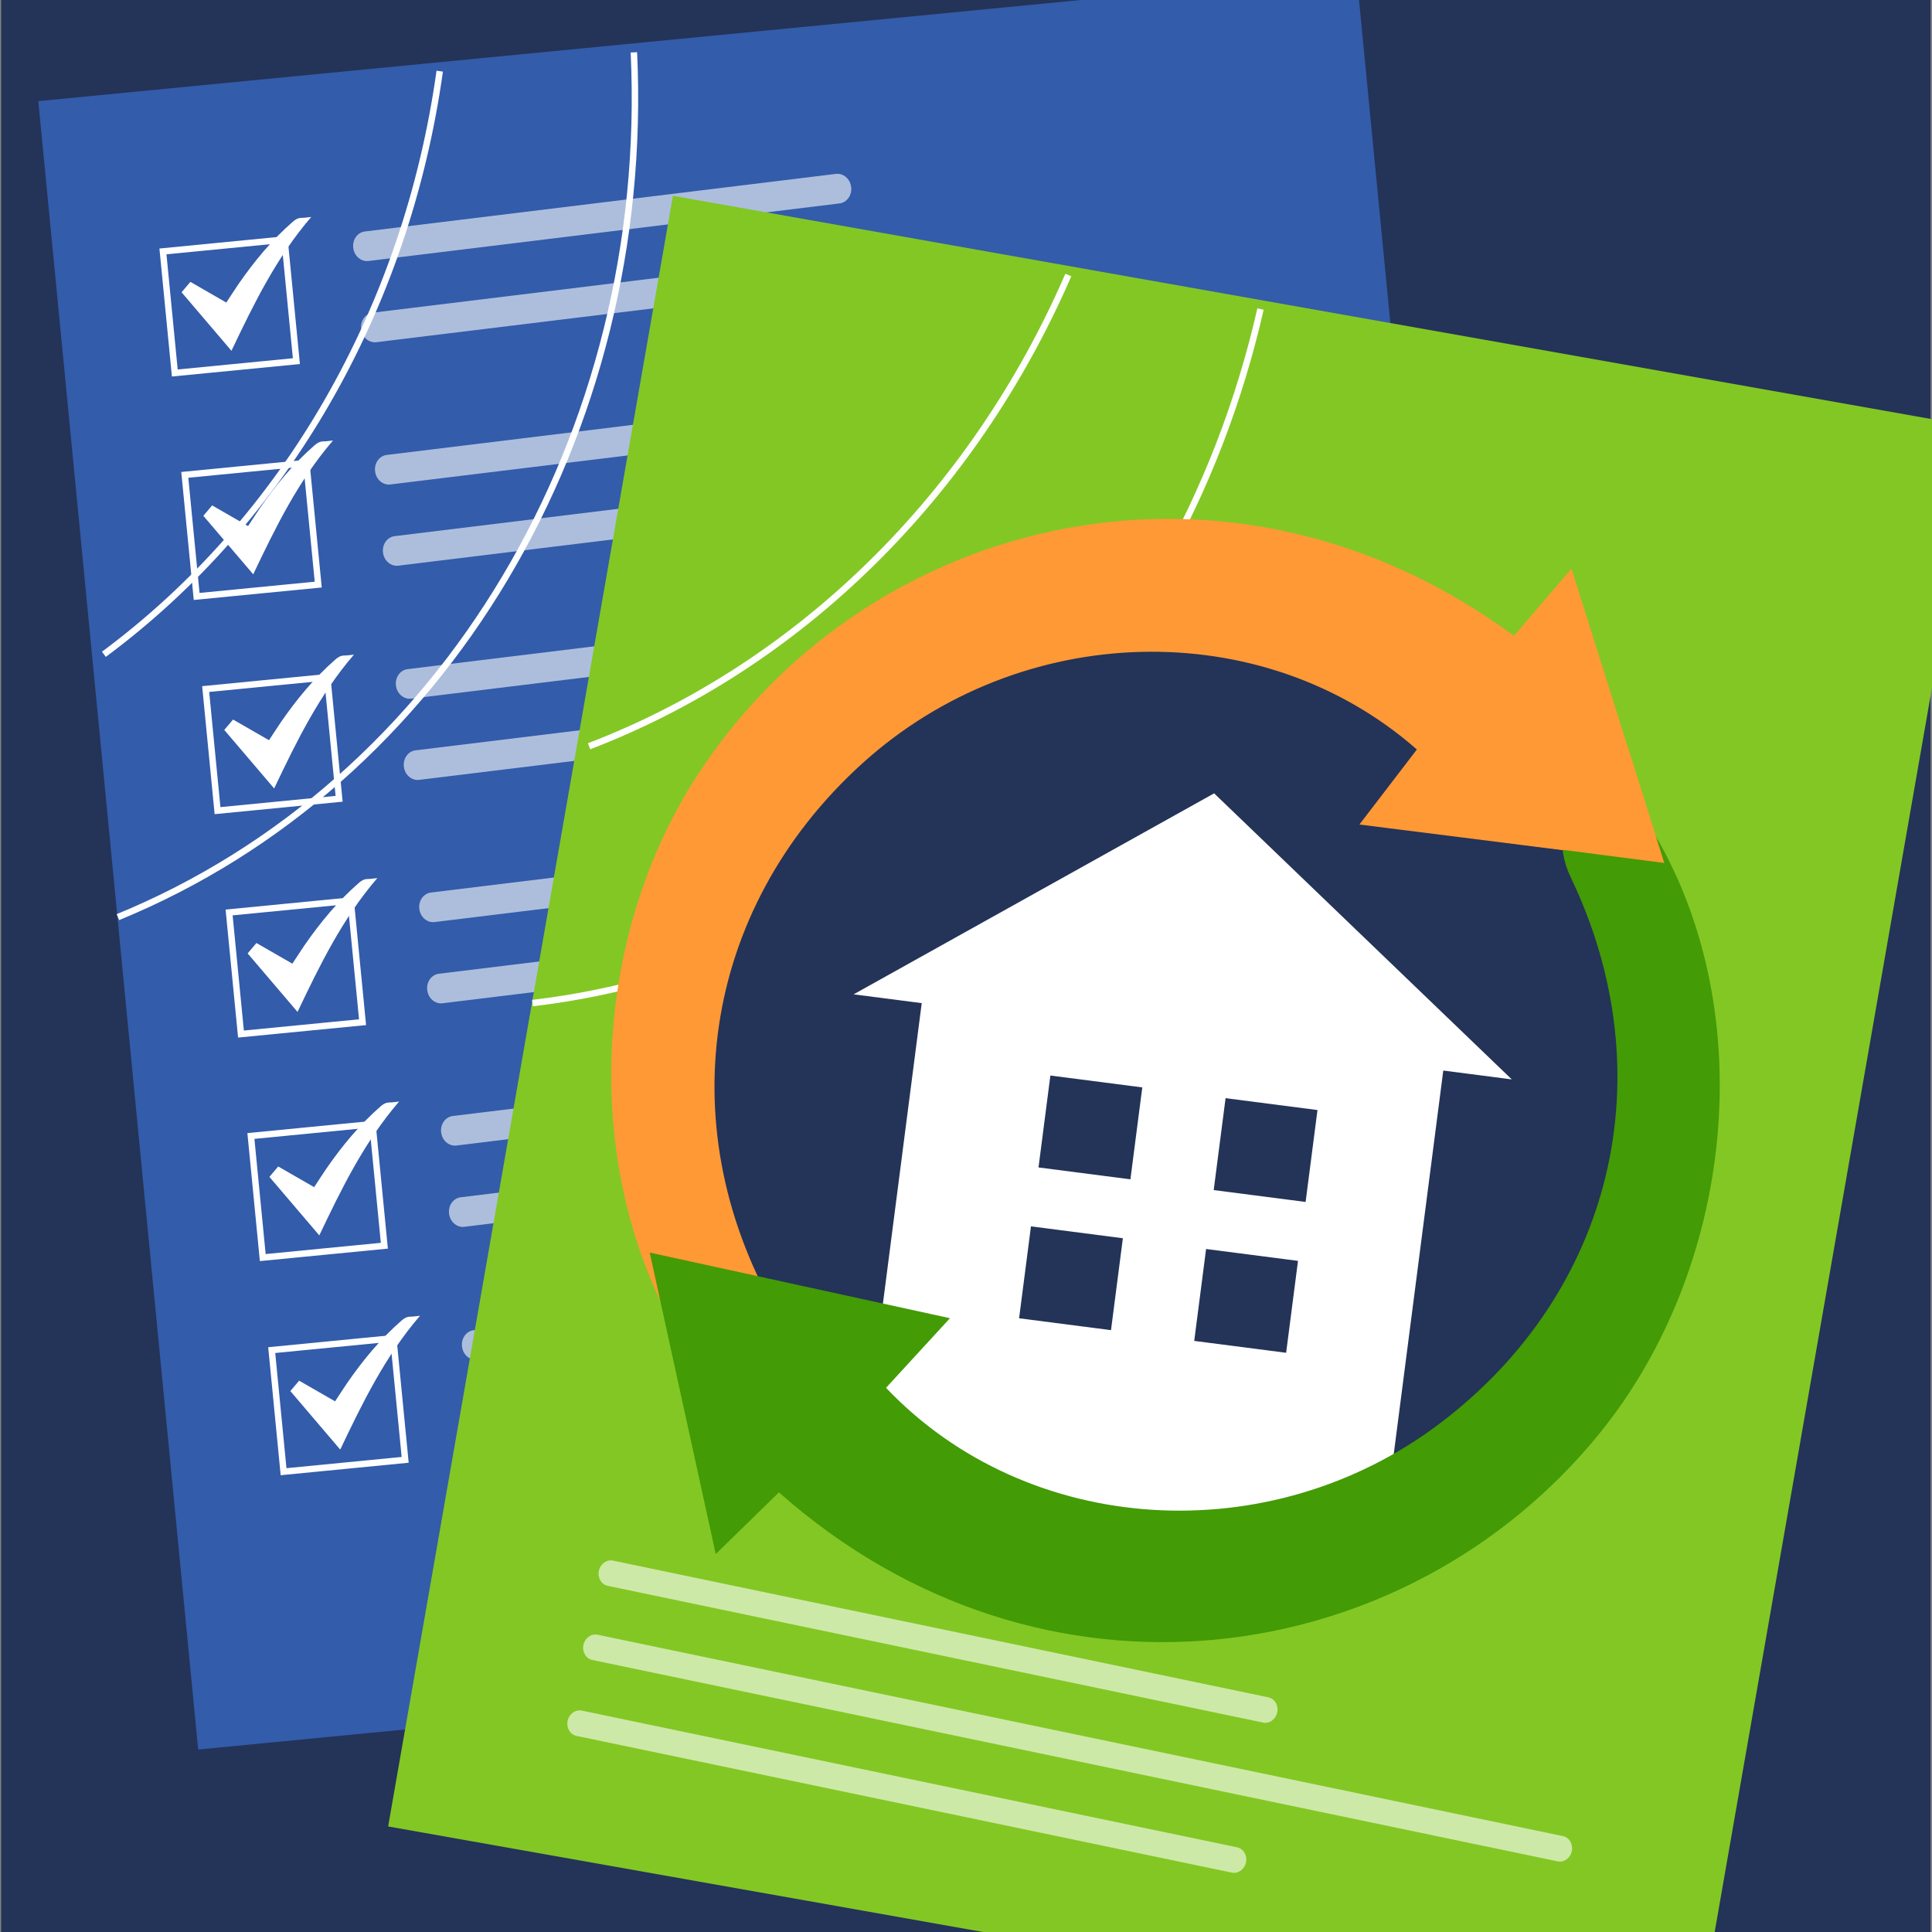 <?xml version="1.0" encoding="UTF-8"?>
<svg xmlns="http://www.w3.org/2000/svg" xmlns:xlink="http://www.w3.org/1999/xlink" id="Layer_1" data-name="Layer 1" viewBox="0 0 300 300">
  <rect x="0" y="0" width="300" height="300" fill="#808080" stroke="none"/>
  <defs>
    <style>
      .cls-1 {
        clip-path: url(#clippath);
      }

      .cls-2, .cls-3, .cls-4, .cls-5, .cls-6, .cls-7, .cls-8, .cls-9 {
        stroke-width: 0px;
      }

      .cls-2, .cls-10 {
        fill: none;
      }

      .cls-3 {
        fill: #4386fc;
        opacity: .5;
      }

      .cls-10 {
        stroke: #fff;
        stroke-miterlimit: 10;
      }

      .cls-4 {
        opacity: .6;
      }

      .cls-4, .cls-8 {
        fill: #fff;
      }

      .cls-5 {
        fill: #439b05;
      }

      .cls-6 {
        fill: #243358;
      }

      .cls-7 {
        fill: #83c724;
      }

      .cls-9 {
        fill: #ff9935;
      }
    </style>
    <clipPath id="clippath">
      <rect class="cls-2" x=".18" y="-.13" width="300.27" height="300.27"></rect>
    </clipPath>
  </defs>
  <g class="cls-1">
    <g>
      <rect class="cls-6" x="-4.77" y="-2.89" width="304.54" height="312.06"></rect>
      <rect class="cls-3" x="17.87" y="5.18" width="205.64" height="257.17" transform="translate(-12.34 12.27) rotate(-5.54)"></rect>
      <g>
        <g>
          <rect class="cls-10" x="26.18" y="38.07" width="18.97" height="18.97" transform="translate(-4.45 3.69) rotate(-5.57)"></rect>
          <path class="cls-8" d="m28.19,45.39c.43-.51.88-1.04,1.37-1.62,1.82,1.05,3.69,2.12,5.58,3.21.63-.95,1.23-1.9,1.86-2.82,2.46-3.57,5.21-6.89,8.49-9.75.4-.35.8-.57,1.34-.58.48,0,.97-.09,1.5-.14-5.38,6.24-8.92,13.49-12.39,20.78-2.57-3.02-5.15-6.04-7.75-9.09Z"></path>
        </g>
        <g>
          <path id="e9133026-9528-4ac3-aa69-83f109aff1e3-108" class="cls-4" d="m56.68,35.94c-1.16.13-1.98,1.27-1.83,2.53.14,1.27,1.2,2.19,2.35,2.06l73.14-8.94c1.16-.13,1.98-1.27,1.83-2.53-.14-1.27-1.2-2.19-2.35-2.06l-73.14,8.94Z"></path>
          <path id="e9133026-9528-4ac3-aa69-83f109aff1e3-108-2" data-name="e9133026-9528-4ac3-aa69-83f109aff1e3-108" class="cls-4" d="m57.91,48.55c-1.16.13-1.98,1.27-1.83,2.53.14,1.27,1.2,2.19,2.35,2.06l73.14-8.94c1.16-.13,1.98-1.27,1.83-2.53-.14-1.27-1.2-2.19-2.35-2.06l-73.14,8.94Z"></path>
        </g>
        <g>
          <rect class="cls-10" x="29.57" y="72.77" width="18.97" height="18.97" transform="translate(-7.8 4.18) rotate(-5.57)"></rect>
          <path class="cls-8" d="m31.57,80.1c.43-.51.88-1.04,1.37-1.62,1.82,1.05,3.69,2.12,5.58,3.21.63-.95,1.23-1.9,1.86-2.82,2.46-3.57,5.21-6.89,8.49-9.75.4-.35.8-.57,1.34-.58.48,0,.97-.09,1.5-.14-5.38,6.24-8.92,13.49-12.39,20.78-2.57-3.02-5.15-6.04-7.75-9.09Z"></path>
        </g>
        <g>
          <path id="e9133026-9528-4ac3-aa69-83f109aff1e3-108-3" data-name="e9133026-9528-4ac3-aa69-83f109aff1e3-108" class="cls-4" d="m60.07,70.64c-1.16.13-1.98,1.27-1.83,2.53.14,1.27,1.2,2.19,2.35,2.06l73.14-8.94c1.16-.13,1.98-1.27,1.83-2.53-.14-1.27-1.2-2.19-2.35-2.06l-73.14,8.94Z"></path>
          <path id="e9133026-9528-4ac3-aa69-83f109aff1e3-108-4" data-name="e9133026-9528-4ac3-aa69-83f109aff1e3-108" class="cls-4" d="m61.3,83.25c-1.16.13-1.98,1.27-1.83,2.53.14,1.27,1.2,2.19,2.35,2.06l73.14-8.94c1.16-.13,1.98-1.27,1.83-2.53-.14-1.27-1.2-2.19-2.35-2.06l-73.14,8.94Z"></path>
        </g>
        <g>
          <rect class="cls-10" x="32.81" y="106.03" width="18.97" height="18.97" transform="translate(-11.01 4.65) rotate(-5.57)"></rect>
          <path class="cls-8" d="m34.82,113.35c.43-.51.88-1.04,1.37-1.62,1.82,1.05,3.69,2.12,5.58,3.21.63-.95,1.23-1.9,1.86-2.82,2.46-3.57,5.21-6.89,8.49-9.75.4-.35.8-.57,1.34-.58.48,0,.97-.09,1.5-.14-5.38,6.24-8.92,13.49-12.39,20.78-2.57-3.02-5.15-6.04-7.75-9.09Z"></path>
        </g>
        <g>
          <path id="e9133026-9528-4ac3-aa69-83f109aff1e3-108-5" data-name="e9133026-9528-4ac3-aa69-83f109aff1e3-108" class="cls-4" d="m63.31,103.9c-1.16.13-1.98,1.27-1.83,2.53.14,1.27,1.2,2.19,2.35,2.06l73.14-8.94c1.16-.13,1.98-1.27,1.83-2.53-.14-1.27-1.2-2.19-2.35-2.06l-73.14,8.94Z"></path>
          <path id="e9133026-9528-4ac3-aa69-83f109aff1e3-108-6" data-name="e9133026-9528-4ac3-aa69-83f109aff1e3-108" class="cls-4" d="m64.54,116.51c-1.16.13-1.98,1.27-1.83,2.53.14,1.27,1.2,2.19,2.35,2.06l73.14-8.94c1.16-.13,1.98-1.27,1.83-2.53-.14-1.27-1.2-2.19-2.35-2.06l-73.14,8.94Z"></path>
        </g>
      </g>
      <g>
        <g>
          <rect class="cls-10" x="36.45" y="140.72" width="18.97" height="18.97" transform="translate(-14.36 5.17) rotate(-5.57)"></rect>
          <path class="cls-8" d="m38.45,148.05c.43-.51.88-1.04,1.37-1.62,1.82,1.05,3.69,2.12,5.58,3.21.63-.95,1.23-1.9,1.86-2.82,2.46-3.57,5.21-6.89,8.49-9.75.4-.35.8-.57,1.34-.58.48,0,.97-.09,1.5-.14-5.38,6.24-8.92,13.49-12.39,20.78-2.57-3.02-5.15-6.04-7.75-9.09Z"></path>
        </g>
        <g>
          <path id="e9133026-9528-4ac3-aa69-83f109aff1e3-108-7" data-name="e9133026-9528-4ac3-aa69-83f109aff1e3-108" class="cls-4" d="m66.94,138.59c-1.16.13-1.98,1.27-1.83,2.53.14,1.27,1.2,2.19,2.35,2.06l73.14-8.94c1.16-.13,1.98-1.27,1.83-2.53-.14-1.27-1.2-2.19-2.35-2.06l-73.14,8.94Z"></path>
          <path id="e9133026-9528-4ac3-aa69-83f109aff1e3-108-8" data-name="e9133026-9528-4ac3-aa69-83f109aff1e3-108" class="cls-4" d="m68.17,151.2c-1.16.13-1.98,1.27-1.83,2.53.14,1.27,1.2,2.19,2.35,2.06l73.14-8.94c1.16-.13,1.98-1.27,1.83-2.53-.14-1.27-1.2-2.19-2.35-2.06l-73.14,8.94Z"></path>
        </g>
        <g>
          <rect class="cls-10" x="39.83" y="175.43" width="18.97" height="18.97" transform="translate(-17.71 5.66) rotate(-5.57)"></rect>
          <path class="cls-8" d="m41.83,182.75c.43-.51.88-1.04,1.37-1.62,1.82,1.05,3.69,2.12,5.58,3.21.63-.95,1.23-1.9,1.86-2.82,2.46-3.57,5.21-6.89,8.49-9.75.4-.35.8-.57,1.34-.58.48,0,.97-.09,1.5-.14-5.38,6.24-8.92,13.49-12.39,20.78-2.57-3.02-5.15-6.04-7.75-9.09Z"></path>
        </g>
        <g>
          <path id="e9133026-9528-4ac3-aa69-83f109aff1e3-108-9" data-name="e9133026-9528-4ac3-aa69-83f109aff1e3-108" class="cls-4" d="m70.33,173.29c-1.16.13-1.98,1.27-1.83,2.53.14,1.27,1.2,2.19,2.35,2.06l73.14-8.94c1.16-.13,1.98-1.27,1.83-2.53-.14-1.27-1.2-2.19-2.35-2.06l-73.14,8.94Z"></path>
          <path id="e9133026-9528-4ac3-aa69-83f109aff1e3-108-10" data-name="e9133026-9528-4ac3-aa69-83f109aff1e3-108" class="cls-4" d="m71.56,185.91c-1.16.13-1.98,1.27-1.83,2.53.14,1.27,1.2,2.19,2.35,2.06l73.14-8.94c1.16-.13,1.98-1.27,1.83-2.53-.14-1.27-1.2-2.19-2.35-2.06l-73.14,8.94Z"></path>
        </g>
        <g>
          <rect class="cls-10" x="43.07" y="208.68" width="18.97" height="18.97" transform="translate(-20.93 6.13) rotate(-5.57)"></rect>
          <path class="cls-8" d="m45.08,216.01c.43-.51.88-1.04,1.37-1.62,1.82,1.05,3.69,2.12,5.58,3.21.63-.95,1.23-1.9,1.86-2.82,2.46-3.57,5.21-6.89,8.49-9.75.4-.35.8-.57,1.34-.58.48,0,.97-.09,1.5-.14-5.38,6.24-8.92,13.49-12.39,20.78-2.57-3.02-5.15-6.04-7.75-9.09Z"></path>
        </g>
        <g>
          <path id="e9133026-9528-4ac3-aa69-83f109aff1e3-108-11" data-name="e9133026-9528-4ac3-aa69-83f109aff1e3-108" class="cls-4" d="m73.57,206.55c-1.16.13-1.98,1.27-1.83,2.53.14,1.27,1.2,2.19,2.35,2.06l73.14-8.94c1.16-.13,1.98-1.27,1.83-2.53-.14-1.27-1.2-2.19-2.35-2.06l-73.14,8.94Z"></path>
          <path id="e9133026-9528-4ac3-aa69-83f109aff1e3-108-12" data-name="e9133026-9528-4ac3-aa69-83f109aff1e3-108" class="cls-4" d="m74.8,219.17c-1.16.13-1.98,1.27-1.83,2.53.14,1.27,1.2,2.19,2.35,2.06l73.14-8.94c1.16-.13,1.98-1.27,1.83-2.53-.14-1.27-1.2-2.19-2.35-2.06l-73.14,8.94Z"></path>
        </g>
      </g>
      <path class="cls-10" d="m18.31,142.41C68.95,121.64,101.21,67.58,98.43,8.13"></path>
      <path class="cls-10" d="m68.28,11.05c-5.16,36.95-24.01,69.68-52.15,90.55"></path>
      <polygon class="cls-7" points="262.84 319.55 60.27 283.61 104.49 30.4 307.06 66.34 262.84 319.55"></polygon>
      <path class="cls-10" d="m82.68,155.76c54.35-6.39,99.86-49.77,113.05-107.77"></path>
      <path class="cls-10" d="m165.89,42.7c-14.83,34.2-41.73,60.65-74.42,73.18"></path>
      <g>
        <circle class="cls-6" cx="181.9" cy="172.05" r="74.54"></circle>
        <rect class="cls-2" x="77.41" y="70.63" width="210.41" height="211.32" transform="translate(24.09 -21.95) rotate(7.36)"></rect>
        <rect class="cls-2" x="77.22" y="70" width="210.41" height="211.32" transform="translate(24.01 -21.93) rotate(7.36)"></rect>
        <g>
          <rect class="cls-8" x="138.04" y="160.55" width="81.66" height="74.75" transform="translate(330.89 417.14) rotate(-172.64)"></rect>
          <polygon class="cls-8" points="188.53 123.19 234.75 167.61 132.55 154.4 188.53 123.19"></polygon>
        </g>
        <rect class="cls-6" x="162.13" y="167.87" width="14.39" height="14.39" transform="translate(314.82 370.38) rotate(-172.64)"></rect>
        <rect class="cls-6" x="186.3" y="194.8" width="14.39" height="14.39" transform="translate(359.52 427.12) rotate(-172.64)"></rect>
        <rect class="cls-6" x="159.1" y="191.29" width="14.39" height="14.39" transform="translate(305.8 416.64) rotate(-172.64)"></rect>
        <rect class="cls-6" x="189.33" y="171.38" width="14.39" height="14.39" transform="translate(368.55 380.86) rotate(-172.64)"></rect>
        <g>
          <circle class="cls-9" cx="128.74" cy="226.49" r="6.53"></circle>
          <circle class="cls-9" cx="142.05" cy="235.14" r="5.45"></circle>
          <circle class="cls-9" cx="154.22" cy="241.14" r="4.65"></circle>
          <circle class="cls-9" cx="168.49" cy="244.17" r="4.06"></circle>
          <circle class="cls-9" cx="180.72" cy="244.39" r="3.46"></circle>
          <path class="cls-9" d="m235.1,98.72c2.87-3.35,5.54-6.47,8.92-10.42,4.9,15.54,9.52,30.19,14.41,45.7-16.11-2.03-31.41-3.96-47.34-5.97,3.28-4.29,6.11-7.99,8.92-11.65-24.04-21.12-61.65-20.02-86.13,2.18-25.03,22.7-30.07,57.08-12.66,86.33,2.78,4.67,2.36,9.81-1.3,11.65-4.84,2.43-8.21.17-11.11-3.87-18.74-26.12-18.42-65.83.3-93.54,26.56-39.32,81.98-52.79,125.97-20.4Z"></path>
        </g>
        <path class="cls-5" d="m120.96,231.73c-3.16,3.08-6.1,5.95-9.82,9.58-3.49-15.92-6.77-30.92-10.25-46.81,15.86,3.47,30.93,6.76,46.62,10.19-3.65,3.98-6.81,7.4-9.93,10.81,22.05,23.19,59.6,25.47,85.97,5.55,26.96-20.36,35.07-54.16,20.34-84.84-2.35-4.9-1.47-9.98,2.34-11.48,5.04-1.99,8.19.56,10.72,4.85,16.32,27.69,12.44,67.21-8.69,93.14-29.98,36.78-86.39,45.23-127.3,9.02Z"></path>
        <polygon class="cls-9" points="253.19 117.4 258.43 134 232.87 130.7 253.19 117.4"></polygon>
      </g>
      <rect class="cls-2" y="-.27" width="300.27" height="300.27"></rect>
      <g>
        <path id="a5fcdb43-4805-483f-9462-6a7e4850dca6-112" class="cls-4" d="m95.19,242.33c-.99-.21-1.97.51-2.2,1.59-.22,1.08.39,2.13,1.38,2.33l101.76,21.23c.99.21,1.97-.51,2.2-1.59.22-1.08-.39-2.13-1.38-2.33l-101.76-21.23Z"></path>
        <path id="b765b6a8-7afa-43c2-95d1-39dcbde99f83-113" class="cls-4" d="m92.79,253.84c-.99-.21-1.97.51-2.2,1.59-.22,1.08.39,2.13,1.38,2.33l149.9,31.27c.99.21,1.97-.51,2.2-1.59.22-1.08-.39-2.13-1.38-2.33l-149.9-31.27Z"></path>
        <path id="e421dd9d-74a5-4920-9c7d-c121b8cd01e8-114" class="cls-4" d="m90.34,265.62c-.99-.2-1.97.51-2.2,1.6-.22,1.08.39,2.12,1.38,2.33l101.76,21.23c.99.2,1.97-.51,2.2-1.6.22-1.08-.39-2.12-1.38-2.33l-101.76-21.23Z"></path>
      </g>
    </g>
  </g>
</svg>
